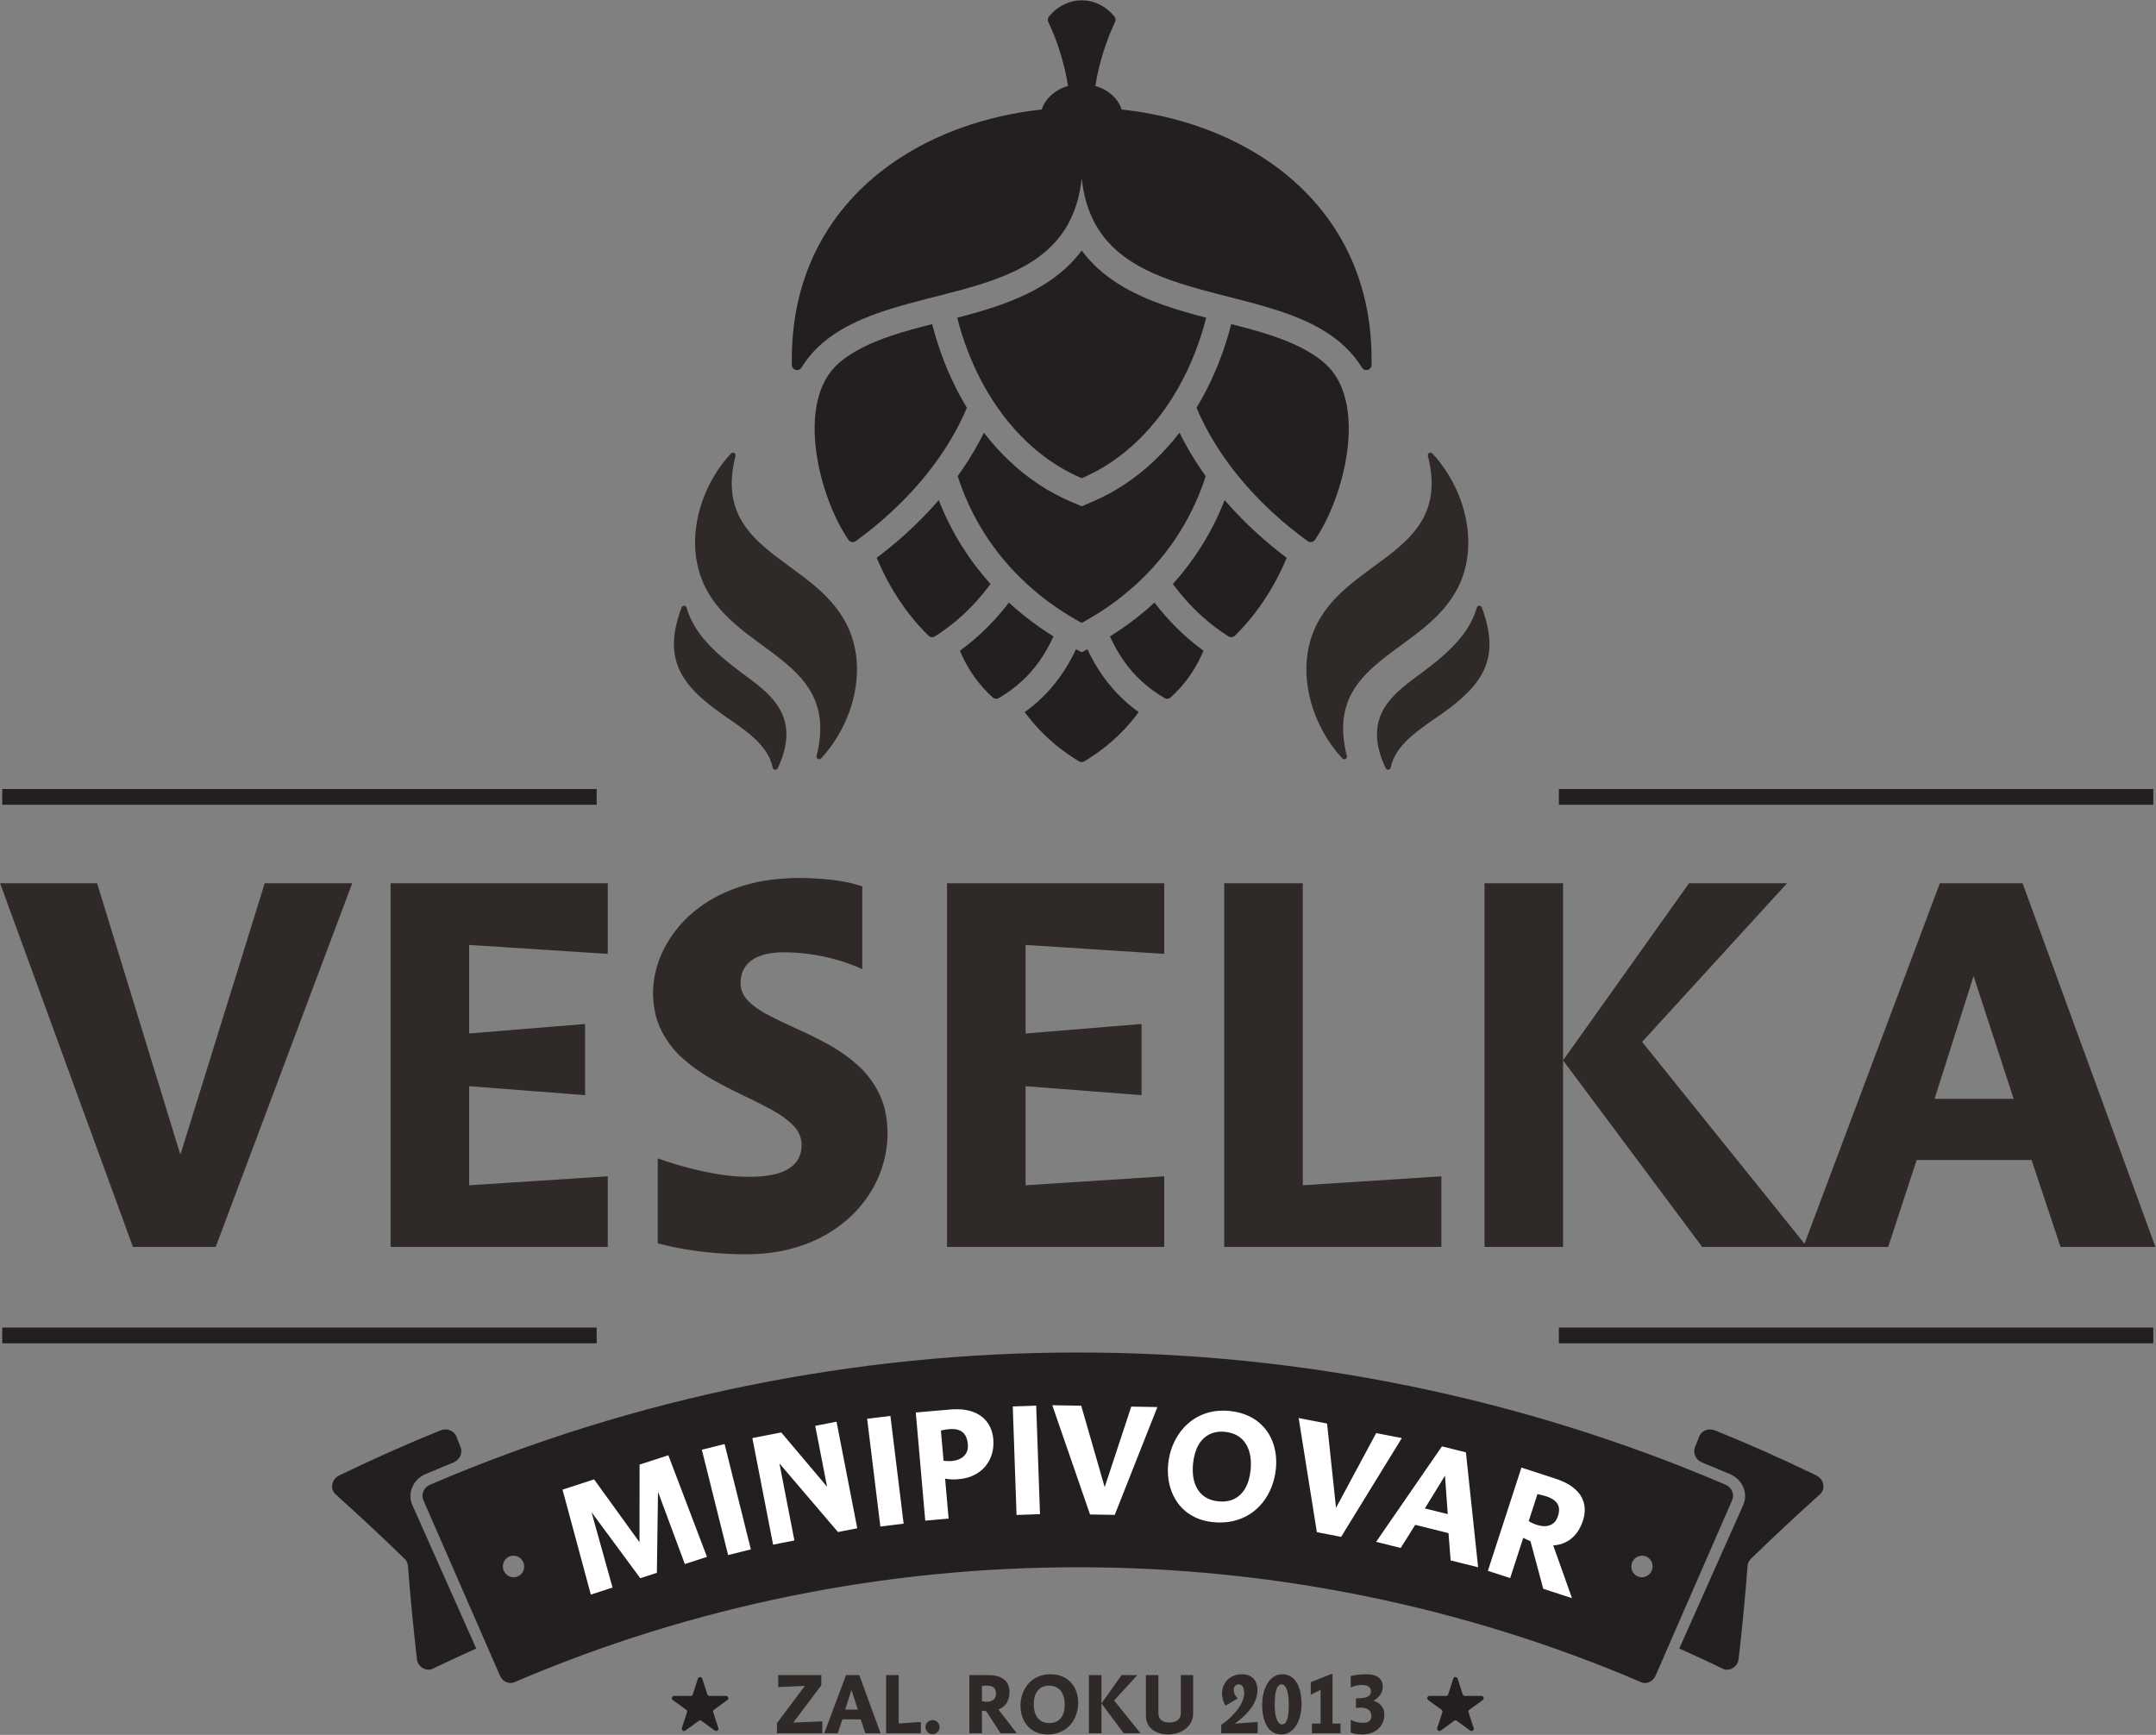 <?xml version="1.0" encoding="UTF-8" standalone="no"?>
<!DOCTYPE svg PUBLIC "-//W3C//DTD SVG 1.1//EN" "http://www.w3.org/Graphics/SVG/1.1/DTD/svg11.dtd">
<svg width="100%" height="100%" viewBox="0 0 886 713" version="1.1" xmlns="http://www.w3.org/2000/svg" xmlns:xlink="http://www.w3.org/1999/xlink" xml:space="preserve" xmlns:serif="http://www.serif.com/" style="fill-rule:evenodd;clip-rule:evenodd;stroke-linejoin:round;stroke-miterlimit:1.414;">
    <rect x="0" y="0" width="886" height="713" fill="#808080" stroke="none"/>
    <g transform="matrix(4.167,0,0,4.167,-542.012,-350.473)">
        <path d="M291.923,250.019C274.431,242.517 255.429,238.67 236.361,238.683C217.295,238.67 198.291,242.517 180.799,250.019C180.272,250.248 179.639,249.964 179.388,249.392L171.825,232.065C171.574,231.491 171.864,230.808 172.469,230.544C192.59,221.914 214.498,217.484 236.361,217.502C258.223,217.484 280.131,221.914 300.251,230.544C300.858,230.808 301.148,231.491 300.896,232.064L293.335,249.392C293.083,249.964 292.448,250.248 291.923,250.019ZM179.742,238.997C179.963,239.543 180.573,239.812 181.108,239.596C181.643,239.388 181.909,238.777 181.697,238.227C181.486,237.676 180.872,237.399 180.326,237.611C179.784,237.831 179.522,238.45 179.742,238.997ZM292.393,237.611C291.85,237.399 291.234,237.676 291.022,238.227C290.813,238.777 291.077,239.388 291.612,239.596C292.146,239.812 292.759,239.543 292.978,238.997C293.2,238.45 292.937,237.831 292.393,237.611" style="fill:rgb(35,31,32);"/>
    </g>
    <g transform="matrix(4.167,0,0,4.167,-542.012,-325.324)">
        <path d="M175.496,220.804L175.075,219.745C174.843,219.162 174.141,218.896 173.511,219.149C170.137,220.513 166.815,221.998 163.54,223.584C163.166,223.766 162.919,224.078 162.844,224.464C162.772,224.849 162.892,225.202 163.179,225.464C165.496,227.547 167.755,229.652 169.973,231.81C170.174,232.008 170.287,232.246 170.308,232.531C170.541,235.602 170.841,238.67 171.191,241.707C171.235,242.085 171.44,242.398 171.764,242.591C172.093,242.782 172.449,242.801 172.776,242.642C174.185,241.955 175.609,241.302 177.038,240.66L170.737,226.507C170.223,225.361 170.798,223.994 172.024,223.464L174.796,222.31C175.411,222.063 175.725,221.386 175.496,220.804ZM299.947,242.643C300.274,242.801 300.631,242.784 300.957,242.589C301.284,242.397 301.487,242.086 301.531,241.707C301.883,238.67 302.182,235.602 302.415,232.531C302.437,232.246 302.547,232.01 302.751,231.81C304.966,229.652 307.228,227.547 309.543,225.462C309.832,225.202 309.95,224.849 309.876,224.462C309.804,224.077 309.557,223.766 309.183,223.584C305.909,221.998 302.585,220.513 299.211,219.149C298.582,218.895 297.88,219.162 297.649,219.745L297.228,220.804C296.998,221.386 297.312,222.063 297.928,222.311L300.698,223.463C301.924,223.994 302.501,225.36 301.987,226.507L295.684,240.659C297.115,241.302 298.539,241.955 299.947,242.643" style="fill:rgb(35,31,32);"/>
    </g>
    <g transform="matrix(4.167,0,0,4.167,-542.012,-197.855)">
        <path d="M199.329,213.042L199.83,214.59C199.862,214.683 199.947,214.748 200.048,214.748L201.671,214.745C201.772,214.745 201.859,214.806 201.889,214.899C201.92,214.996 201.887,215.097 201.805,215.156L200.487,216.107C200.409,216.166 200.374,216.269 200.408,216.362L200.91,217.906C200.943,218.002 200.91,218.102 200.828,218.161C200.749,218.219 200.642,218.219 200.561,218.161L199.248,217.204C199.168,217.144 199.063,217.144 198.98,217.204L197.669,218.16C197.587,218.219 197.483,218.219 197.401,218.161C197.321,218.102 197.288,218.003 197.319,217.906L197.824,216.362C197.854,216.268 197.822,216.166 197.741,216.107L196.425,215.156C196.343,215.097 196.31,214.996 196.341,214.899C196.375,214.804 196.46,214.745 196.558,214.745L198.183,214.748C198.283,214.748 198.369,214.683 198.401,214.59L198.897,213.042C198.93,212.948 199.015,212.884 199.113,212.884C199.215,212.886 199.301,212.948 199.329,213.042ZM273.824,213.042L274.323,214.59C274.353,214.683 274.44,214.748 274.539,214.748L276.163,214.745C276.263,214.745 276.35,214.806 276.38,214.899C276.411,214.996 276.38,215.097 276.298,215.156L274.982,216.107C274.901,216.166 274.869,216.269 274.899,216.362L275.405,217.906C275.435,218.002 275.403,218.102 275.321,218.161C275.242,218.219 275.135,218.219 275.054,218.161L273.743,217.204C273.661,217.144 273.555,217.144 273.475,217.204L272.162,218.16C272.08,218.219 271.974,218.219 271.892,218.161C271.815,218.102 271.779,218.003 271.813,217.906L272.317,216.362C272.347,216.268 272.315,216.166 272.234,216.107L270.919,215.156C270.838,215.097 270.803,214.996 270.834,214.899C270.866,214.804 270.951,214.745 271.052,214.745L272.676,214.748C272.777,214.748 272.862,214.683 272.893,214.59L273.392,213.042C273.422,212.948 273.506,212.884 273.608,212.884C273.707,212.886 273.792,212.948 273.824,213.042Z" style="fill:rgb(35,31,32);"/>
    </g>
    <g transform="matrix(4.167,0,0,4.167,-542.012,-1446.27)">
        <path d="M255.581,363.274C253.453,361.761 251.075,360.556 248.549,359.655C246.124,358.79 243.562,358.208 240.952,357.907L240.685,357.877C240.344,356.793 239.363,355.921 238.094,355.554C238.434,353.46 239.053,351.356 240.039,349.239C240.123,349.056 240.097,348.854 239.969,348.7C239.095,347.636 237.922,347.105 236.749,347.106C235.575,347.106 234.403,347.636 233.528,348.7C233.4,348.854 233.373,349.056 233.458,349.239C234.444,351.356 235.064,353.46 235.403,355.554C234.134,355.921 233.153,356.793 232.812,357.877L232.545,357.907C229.935,358.208 227.374,358.79 224.948,359.655C222.423,360.555 220.044,361.761 217.916,363.274C211.984,367.493 207.998,374.092 208.164,383.074C208.168,383.304 208.318,383.495 208.539,383.558C208.76,383.619 208.988,383.528 209.109,383.332C211.019,380.235 214.285,378.669 217.916,377.538C220.197,376.827 222.622,376.288 224.948,375.648C227.772,374.872 230.448,373.948 232.545,372.394C234.789,370.73 236.368,368.345 236.749,364.644C237.129,368.345 238.708,370.73 240.952,372.394C243.049,373.948 245.725,374.872 248.549,375.647C250.875,376.287 253.299,376.827 255.58,377.538C259.212,378.669 262.478,380.235 264.388,383.332C264.51,383.528 264.737,383.619 264.958,383.558C265.18,383.495 265.329,383.304 265.333,383.074C265.498,374.092 261.514,367.493 255.581,363.274" style="fill:rgb(35,31,32);"/>
    </g>
    <g transform="matrix(4.167,0,0,4.167,-542.012,-1242.58)">
        <path d="M255.581,331.326C254.2,330.859 252.786,330.491 251.495,330.163C250.842,332.729 249.856,335.259 248.549,337.596C248.395,337.869 248.237,338.142 248.074,338.412C248.223,338.767 248.382,339.121 248.549,339.471C250.191,342.914 252.678,346.069 255.58,348.743C256.68,349.755 257.836,350.699 259.031,351.563C259.146,351.646 259.276,351.675 259.417,351.652C259.557,351.627 259.669,351.555 259.75,351.439C262.65,347.232 265.054,337.84 260.72,334.025C259.355,332.822 257.499,331.977 255.581,331.326" style="fill:rgb(35,31,32);"/>
    </g>
    <g transform="matrix(4.167,0,0,4.167,-542.012,-1131.04)">
        <path d="M250.845,320.75C250.218,322.361 249.448,323.886 248.549,325.316C247.717,326.636 246.777,327.878 245.737,329.032C246.585,330.164 247.516,331.21 248.549,332.151C249.373,332.902 250.261,333.585 251.224,334.193C251.426,334.319 251.68,334.293 251.852,334.126C253.228,332.789 254.502,331.147 255.58,329.262C256.09,328.373 256.555,327.431 256.967,326.441C256.498,326.09 256.036,325.729 255.58,325.354C253.889,323.967 252.289,322.424 250.845,320.75" style="fill:rgb(35,31,32);"/>
    </g>
    <g transform="matrix(4.167,0,0,4.167,-542.012,-1299.14)">
        <path d="M249.023,343.105L248.549,342.98C245.94,342.288 243.275,341.464 240.952,340.124C240.011,339.583 239.127,338.957 238.323,338.22C237.731,337.675 237.206,337.094 236.749,336.479C236.291,337.094 235.767,337.675 235.173,338.22C234.371,338.956 233.486,339.583 232.545,340.124C230.222,341.465 227.557,342.288 224.948,342.98L224.474,343.105C224.617,343.668 224.775,344.223 224.948,344.767C226.487,349.621 229.154,353.67 232.545,356.399C233.847,357.447 235.256,358.302 236.749,358.932C238.241,358.302 239.649,357.448 240.952,356.399C244.343,353.67 247.01,349.622 248.549,344.767C248.721,344.223 248.88,343.668 249.023,343.105" style="fill:rgb(35,31,32);"/>
    </g>
    <g transform="matrix(4.167,0,0,4.167,-542.012,-1063.6)">
        <path d="M243.924,314.679C242.993,315.537 242,316.337 240.952,317.073C240.49,317.398 240.016,317.71 239.533,318.011C239.928,318.871 240.387,319.705 240.952,320.497C241.909,321.841 243.167,323.062 244.921,324.091C245.117,324.204 245.354,324.182 245.521,324.029C246.785,322.89 247.801,321.519 248.549,319.897C248.622,319.741 248.691,319.58 248.758,319.418L248.549,319.265C246.796,317.967 245.268,316.419 243.924,314.679" style="fill:rgb(35,31,32);"/>
    </g>
    <g transform="matrix(4.167,0,0,4.167,-542.012,-1164.8)">
        <path d="M237.741,329.04L236.749,329.459L235.757,329.04C234.622,328.561 233.552,327.983 232.545,327.321C230.451,325.94 228.634,324.191 227.105,322.204C226.481,323.473 225.755,324.699 224.948,325.877C224.808,326.082 224.665,326.286 224.519,326.489C224.652,326.903 224.795,327.312 224.948,327.715C226.549,331.935 229.197,335.449 232.545,338.164C233.847,339.22 235.255,340.156 236.749,340.965C238.241,340.155 239.65,339.22 240.952,338.164C244.3,335.449 246.948,331.937 248.549,327.715C248.701,327.313 248.845,326.903 248.978,326.489C248.833,326.286 248.689,326.082 248.549,325.877C247.742,324.698 247.016,323.473 246.393,322.204C244.863,324.19 243.047,325.94 240.952,327.321C239.946,327.983 238.875,328.561 237.741,329.04" style="fill:rgb(35,31,32);"/>
    </g>
    <g transform="matrix(4.167,0,0,4.167,-542.012,-1018.59)">
        <path d="M237.308,308.476L236.749,308.777L236.189,308.476C235.25,310.465 234.066,312.134 232.545,313.525C232.103,313.932 231.63,314.313 231.127,314.674C231.571,315.274 232.044,315.841 232.545,316.373C233.698,317.598 235.006,318.643 236.486,319.53C236.569,319.581 236.658,319.605 236.749,319.605C236.839,319.605 236.928,319.581 237.011,319.53C238.491,318.643 239.799,317.598 240.952,316.373C241.454,315.841 241.926,315.274 242.37,314.674C241.867,314.313 241.395,313.932 240.952,313.525C239.431,312.133 238.247,310.466 237.308,308.476" style="fill:rgb(35,31,32);"/>
    </g>
    <g transform="matrix(4.167,0,0,4.167,-542.012,-1063.6)">
        <path d="M233.964,318.01C233.48,317.709 233.007,317.397 232.545,317.072C231.496,316.335 230.503,315.537 229.573,314.679C228.228,316.419 226.701,317.967 224.948,319.265L224.738,319.418C224.806,319.58 224.876,319.741 224.948,319.897C225.696,321.518 226.712,322.89 227.976,324.028C228.143,324.181 228.381,324.204 228.576,324.091C230.329,323.062 231.588,321.841 232.545,320.497C233.11,319.704 233.569,318.871 233.964,318.01" style="fill:rgb(35,31,32);"/>
    </g>
    <g transform="matrix(4.167,0,0,4.167,-542.012,-1131.04)">
        <path d="M227.76,329.032C226.72,327.878 225.779,326.636 224.948,325.316C224.049,323.886 223.279,322.361 222.651,320.75C221.209,322.423 219.608,323.967 217.916,325.354C217.461,325.728 216.999,326.09 216.53,326.441C216.943,327.431 217.407,328.373 217.916,329.262C218.995,331.147 220.269,332.789 221.645,334.126C221.817,334.293 222.072,334.319 222.273,334.192C223.236,333.585 224.125,332.902 224.948,332.151C225.981,331.21 226.912,330.163 227.76,329.032" style="fill:rgb(35,31,32);"/>
    </g>
    <g transform="matrix(4.167,0,0,4.167,-542.012,-1242.58)">
        <path d="M224.948,339.47C225.115,339.121 225.274,338.767 225.423,338.412C225.26,338.142 225.102,337.869 224.948,337.596C223.641,335.259 222.655,332.729 222.002,330.163C220.711,330.49 219.297,330.859 217.916,331.326C215.998,331.977 214.143,332.822 212.776,334.025C208.443,337.84 210.847,347.232 213.747,351.439C213.828,351.555 213.94,351.627 214.08,351.652C214.221,351.675 214.351,351.646 214.467,351.563C215.661,350.699 216.818,349.755 217.916,348.743C220.818,346.07 223.306,342.914 224.948,339.47" style="fill:rgb(35,31,32);"/>
    </g>
    <g transform="matrix(4.167,0,0,4.167,-542.012,-1096.3)">
        <path d="M197.29,323.004C195.461,327.906 197.022,330.528 201.246,333.498C203.455,335.049 205.79,336.465 206.279,338.801C206.305,338.915 206.392,338.995 206.505,339.008C206.618,339.02 206.722,338.963 206.77,338.859C208.845,334.445 206.828,332.143 204.216,330.198C201.575,328.226 198.684,326.174 197.782,323.023C197.752,322.913 197.656,322.839 197.543,322.835C197.428,322.83 197.328,322.896 197.29,323.004ZM202.605,308.059C200.199,317.567 210.273,318.058 213.591,324.712C215.726,328.994 214.23,334.471 211.043,337.892C210.961,337.979 210.834,338 210.728,337.942C210.622,337.885 210.568,337.767 210.599,337.649C213.01,328.142 202.933,327.651 199.62,320.998C197.486,316.714 198.976,311.238 202.164,307.819C202.246,307.731 202.372,307.71 202.48,307.765C202.586,307.826 202.637,307.944 202.605,308.06L202.605,308.059Z" style="fill:rgb(47,41,39);"/>
    </g>
    <g transform="matrix(4.167,0,0,4.167,-542.012,-1096.3)">
        <path d="M276.208,323.004C278.036,327.906 276.476,330.528 272.252,333.498C270.043,335.049 267.708,336.465 267.219,338.801C267.193,338.915 267.106,338.995 266.992,339.008C266.88,339.02 266.775,338.963 266.728,338.859C264.652,334.445 266.67,332.143 269.281,330.198C271.923,328.226 274.814,326.174 275.715,323.023C275.746,322.913 275.842,322.839 275.955,322.835C276.07,322.83 276.17,322.896 276.208,323.004ZM270.892,308.059C273.299,317.567 263.225,318.058 259.907,324.712C257.772,328.994 259.268,334.471 262.455,337.892C262.537,337.979 262.664,338 262.77,337.942C262.876,337.885 262.93,337.767 262.898,337.649C260.487,328.142 270.564,327.651 273.878,320.998C276.011,316.714 274.521,311.238 271.334,307.819C271.251,307.731 271.125,307.71 271.018,307.765C270.912,307.826 270.86,307.944 270.892,308.06L270.892,308.059Z" style="fill:rgb(47,41,39);"/>
    </g>
    <g transform="matrix(4.167,0,0,4.167,-542.012,-197.911)">
        <path d="M206.696,217.438L206.696,218.445L211.171,218.445L211.171,217.264L208.31,217.388L211.072,213.712L211.072,212.705L206.821,212.705L206.821,213.886L209.45,213.77L206.696,217.438ZM213.509,212.705L211.355,218.445L212.694,218.445L213.143,217.072L214.956,217.072L215.414,218.445L216.911,218.445L214.815,212.705L213.509,212.705ZM214.041,214.169L214.674,216.107L213.426,216.107L214.041,214.169ZM217.46,212.705L217.46,218.445L220.888,218.445L220.888,217.33L218.7,217.472L218.7,212.705L217.46,212.705ZM221.337,217.829C221.338,217.961 221.371,218.08 221.435,218.187C221.499,218.292 221.584,218.377 221.69,218.439C221.797,218.503 221.915,218.535 222.044,218.536C222.17,218.535 222.285,218.503 222.389,218.439C222.493,218.377 222.576,218.292 222.639,218.187C222.701,218.08 222.733,217.961 222.734,217.829C222.733,217.701 222.701,217.584 222.639,217.48C222.576,217.376 222.493,217.294 222.389,217.233C222.285,217.172 222.17,217.14 222.044,217.139C221.915,217.14 221.797,217.172 221.69,217.233C221.584,217.294 221.499,217.376 221.435,217.48C221.371,217.584 221.338,217.701 221.337,217.829ZM227.559,212.705L225.671,212.705L225.671,218.445L226.911,218.445L226.911,216.207C226.981,216.22 227.051,216.229 227.118,216.238C227.186,216.246 227.256,216.253 227.326,216.257L228.749,218.445L230.346,218.445L228.541,216.099C228.761,216.013 228.953,215.893 229.115,215.736C229.279,215.579 229.405,215.386 229.495,215.159C229.584,214.932 229.629,214.668 229.631,214.369C229.632,214.161 229.6,213.959 229.532,213.762C229.466,213.565 229.353,213.387 229.197,213.228C229.04,213.07 228.828,212.944 228.56,212.849C228.293,212.755 227.959,212.708 227.559,212.705ZM226.911,213.778C226.998,213.766 227.081,213.758 227.16,213.752C227.239,213.748 227.314,213.745 227.385,213.745C227.602,213.745 227.78,213.775 227.914,213.838C228.049,213.899 228.147,213.989 228.208,214.107C228.271,214.226 228.301,214.372 228.3,214.544C228.298,214.69 228.273,214.815 228.222,214.916C228.172,215.018 228.103,215.098 228.017,215.16C227.931,215.221 227.832,215.266 227.724,215.294C227.615,215.321 227.502,215.334 227.385,215.334C227.301,215.334 227.218,215.33 227.138,215.32C227.057,215.311 226.981,215.296 226.911,215.275L226.911,213.778ZM233.532,213.745C233.791,213.746 234.019,213.794 234.213,213.885C234.407,213.978 234.568,214.108 234.695,214.276C234.824,214.445 234.92,214.643 234.984,214.872C235.047,215.099 235.079,215.352 235.079,215.625C235.078,216.019 235.015,216.352 234.891,216.62C234.767,216.889 234.591,217.093 234.364,217.23C234.135,217.369 233.863,217.438 233.549,217.438C233.291,217.437 233.066,217.391 232.875,217.301C232.682,217.21 232.523,217.081 232.396,216.916C232.27,216.749 232.175,216.552 232.112,216.327C232.05,216.099 232.018,215.848 232.018,215.575C232.019,215.185 232.08,214.855 232.201,214.582C232.323,214.311 232.496,214.104 232.722,213.961C232.947,213.818 233.217,213.746 233.532,213.745ZM233.657,212.622C233.277,212.623 232.932,212.682 232.622,212.792C232.312,212.905 232.039,213.06 231.8,213.258C231.563,213.456 231.363,213.687 231.203,213.947C231.041,214.209 230.919,214.491 230.837,214.79C230.753,215.091 230.712,215.4 230.712,215.717C230.712,216.026 230.749,216.321 230.826,216.604C230.901,216.885 231.011,217.144 231.159,217.383C231.304,217.62 231.486,217.827 231.7,218.003C231.915,218.179 232.162,218.316 232.442,218.413C232.722,218.51 233.033,218.56 233.374,218.561C233.762,218.56 234.114,218.504 234.433,218.396C234.751,218.288 235.032,218.136 235.278,217.94C235.522,217.745 235.727,217.516 235.894,217.254C236.061,216.99 236.187,216.704 236.273,216.393C236.359,216.081 236.402,215.757 236.402,215.417C236.402,215.123 236.366,214.839 236.292,214.564C236.22,214.29 236.111,214.036 235.965,213.8C235.82,213.566 235.637,213.361 235.418,213.185C235.199,213.007 234.942,212.87 234.648,212.772C234.356,212.673 234.024,212.623 233.657,212.622ZM240.686,212.705L238.698,215.5L238.698,212.705L237.458,212.705L237.458,218.445L238.698,218.445L238.698,215.5L240.894,218.445L242.549,218.445L239.946,215.209L242.233,212.705L240.686,212.705ZM243.082,212.705L243.082,216.715C243.083,216.967 243.123,217.193 243.204,217.393C243.283,217.591 243.392,217.764 243.534,217.911C243.675,218.058 243.837,218.179 244.023,218.276C244.209,218.371 244.409,218.443 244.622,218.491C244.834,218.538 245.053,218.561 245.278,218.561C245.529,218.561 245.774,218.531 246.013,218.471C246.253,218.412 246.476,218.324 246.684,218.208C246.892,218.091 247.075,217.95 247.233,217.782C247.391,217.613 247.514,217.42 247.604,217.203C247.693,216.985 247.739,216.745 247.74,216.482L247.74,212.705L246.526,212.705L246.526,216.465C246.524,216.629 246.495,216.769 246.436,216.885C246.376,217.002 246.296,217.096 246.192,217.169C246.086,217.242 245.967,217.295 245.831,217.33C245.695,217.363 245.55,217.38 245.394,217.38C245.185,217.382 244.999,217.35 244.837,217.286C244.675,217.222 244.547,217.121 244.455,216.981C244.362,216.841 244.314,216.658 244.313,216.432L244.313,212.705L243.082,212.705ZM252.557,212.622C252.246,212.623 251.969,212.676 251.726,212.777C251.482,212.879 251.276,213.017 251.107,213.193C250.936,213.371 250.807,213.573 250.718,213.8C250.631,214.029 250.586,214.272 250.586,214.527C250.586,214.724 250.615,214.923 250.673,215.124C250.731,215.327 250.819,215.524 250.935,215.717L252.141,215.001C251.997,214.865 251.894,214.726 251.832,214.582C251.771,214.44 251.74,214.304 251.742,214.178C251.742,214.068 251.761,213.972 251.8,213.889C251.839,213.806 251.893,213.739 251.964,213.692C252.034,213.645 252.119,213.621 252.216,213.62C252.323,213.62 252.417,213.648 252.501,213.707C252.585,213.766 252.65,213.859 252.699,213.985C252.747,214.111 252.772,214.275 252.773,214.477C252.773,214.69 252.726,214.925 252.633,215.177C252.539,215.431 252.397,215.696 252.21,215.97C252.022,216.245 251.786,216.522 251.503,216.801C251.22,217.078 250.889,217.35 250.511,217.613L250.511,218.445L254.104,218.445L254.104,217.33L251.85,217.488C252.184,217.253 252.488,217.006 252.759,216.748C253.032,216.489 253.267,216.221 253.464,215.942C253.66,215.664 253.812,215.377 253.919,215.081C254.024,214.788 254.078,214.485 254.079,214.178C254.079,213.866 254.021,213.592 253.905,213.36C253.788,213.128 253.617,212.948 253.392,212.819C253.166,212.69 252.887,212.623 252.557,212.622ZM256.525,212.622C256.28,212.623 256.055,212.676 255.85,212.778C255.644,212.88 255.462,213.025 255.299,213.211C255.139,213.397 255.003,213.616 254.891,213.868C254.778,214.121 254.692,214.398 254.634,214.699C254.576,215.001 254.545,215.317 254.545,215.65C254.545,215.978 254.569,216.289 254.617,216.581C254.667,216.874 254.741,217.142 254.839,217.383C254.939,217.624 255.064,217.832 255.215,218.008C255.367,218.184 255.545,218.32 255.75,218.416C255.955,218.512 256.19,218.56 256.45,218.561C256.696,218.56 256.92,218.509 257.125,218.407C257.331,218.306 257.514,218.163 257.676,217.979C257.836,217.795 257.972,217.578 258.085,217.329C258.197,217.079 258.283,216.805 258.341,216.508C258.399,216.21 258.43,215.895 258.43,215.567C258.43,215.234 258.406,214.921 258.358,214.625C258.308,214.329 258.234,214.06 258.136,213.816C258.036,213.57 257.911,213.36 257.76,213.182C257.608,213.003 257.43,212.866 257.225,212.769C257.02,212.672 256.786,212.623 256.525,212.622ZM256.467,213.62C256.582,213.621 256.683,213.67 256.77,213.767C256.858,213.864 256.933,214.003 256.992,214.182C257.052,214.36 257.097,214.574 257.128,214.821C257.159,215.068 257.174,215.341 257.174,215.641C257.174,216.103 257.146,216.475 257.092,216.759C257.038,217.043 256.96,217.25 256.859,217.38C256.759,217.509 256.639,217.573 256.5,217.572C256.383,217.57 256.281,217.523 256.192,217.429C256.102,217.333 256.029,217.199 255.968,217.024C255.907,216.848 255.862,216.638 255.831,216.396C255.8,216.153 255.784,215.882 255.784,215.583C255.786,215.119 255.814,214.742 255.869,214.453C255.925,214.164 256.004,213.953 256.105,213.818C256.207,213.685 256.327,213.619 256.467,213.62ZM259.453,217.488L259.453,218.445L262.273,218.445L262.273,217.488L261.483,217.488L261.483,212.555L259.337,213.404L259.337,214.643L260.31,214.161L260.31,217.488L259.453,217.488ZM263.28,213.928C263.367,213.884 263.473,213.842 263.596,213.805C263.718,213.767 263.85,213.737 263.99,213.713C264.131,213.691 264.271,213.678 264.411,213.678C264.573,213.678 264.72,213.701 264.849,213.745C264.98,213.789 265.084,213.859 265.16,213.953C265.236,214.047 265.275,214.169 265.276,214.319C265.276,214.489 265.221,214.625 265.109,214.725C264.998,214.825 264.831,214.896 264.612,214.939C264.392,214.982 264.12,215.003 263.795,215.001L263.795,215.949C263.875,215.937 263.952,215.929 264.027,215.923C264.103,215.919 264.178,215.916 264.253,215.916C264.507,215.918 264.712,215.955 264.869,216.027C265.025,216.099 265.141,216.198 265.213,216.324C265.283,216.45 265.319,216.594 265.318,216.756C265.317,216.906 265.283,217.029 265.215,217.127C265.147,217.223 265.053,217.295 264.93,217.343C264.806,217.39 264.662,217.413 264.494,217.413C264.295,217.415 264.092,217.393 263.887,217.348C263.683,217.303 263.481,217.225 263.28,217.114L263.28,218.37C263.423,218.428 263.59,218.476 263.785,218.509C263.977,218.543 264.189,218.56 264.419,218.561C264.765,218.559 265.073,218.506 265.343,218.402C265.612,218.298 265.84,218.157 266.028,217.976C266.213,217.796 266.355,217.589 266.452,217.358C266.549,217.127 266.599,216.881 266.599,216.623C266.598,216.281 266.506,215.992 266.326,215.758C266.144,215.524 265.881,215.352 265.534,215.242C265.823,215.063 266.046,214.857 266.202,214.624C266.359,214.391 266.439,214.132 266.441,213.845C266.442,213.608 266.388,213.397 266.277,213.214C266.166,213.031 265.992,212.887 265.753,212.781C265.515,212.677 265.203,212.623 264.819,212.622C264.612,212.622 264.411,212.63 264.218,212.647C264.024,212.664 263.847,212.684 263.686,212.711C263.525,212.737 263.389,212.766 263.28,212.797L263.28,213.928Z" style="fill:rgb(47,41,39);fill-rule:nonzero;"/>
    </g>
    <g transform="matrix(4.167,0,0,4.167,-542.012,-943.604)">
        <rect x="130.292" y="304.265" width="58.622" height="1.552" style="fill:rgb(35,31,32);"/>
    </g>
    <g transform="matrix(4.167,0,0,4.167,-542.012,-943.608)">
        <rect x="283.808" y="304.266" width="58.622" height="1.552" style="fill:rgb(35,31,32);"/>
    </g>
    <g transform="matrix(4.167,0,0,4.167,-542.012,-500.905)">
        <rect x="130.292" y="251.142" width="58.622" height="1.552" style="fill:rgb(35,31,32);"/>
    </g>
    <g transform="matrix(4.167,0,0,4.167,-542.012,-500.9)">
        <rect x="283.808" y="251.141" width="58.622" height="1.552" style="fill:rgb(35,31,32);"/>
    </g>
    <g transform="matrix(4.167,0,0,4.167,-542.012,-364.235)">
        <path d="M185.548,234.33L188.34,244.681L190.481,243.985L188.407,236.55L193.216,243.064L194.854,242.532L194.963,234.533L197.609,241.669L199.793,240.959L195.983,230.939L193.148,231.86L193.14,239.515L188.662,233.318L185.548,234.33ZM199.288,230.392L201.878,240.781L204.122,240.222L201.532,229.833L199.288,230.392ZM204.27,229.243L206.314,239.753L208.416,239.344L206.939,231.744L212.711,238.509L214.615,238.139L212.572,227.629L210.47,228.038L211.637,234.039L207.119,228.689L204.27,229.243ZM215.589,227.342L216.893,237.969L219.188,237.687L217.884,227.06L215.589,227.342ZM223.773,226.425L220.387,226.721L221.32,237.388L223.624,237.186L223.279,233.244C223.522,233.291 223.755,233.317 223.976,233.321C224.2,233.325 224.425,233.318 224.654,233.295C225.205,233.245 225.697,233.111 226.135,232.896C226.571,232.681 226.938,232.397 227.237,232.044C227.533,231.693 227.752,231.287 227.891,230.831C228.028,230.373 228.075,229.875 228.031,229.339C228.006,229.022 227.934,228.709 227.822,228.405C227.707,228.1 227.545,227.819 227.333,227.557C227.117,227.296 226.849,227.073 226.521,226.883C226.193,226.696 225.802,226.562 225.348,226.477C224.894,226.392 224.368,226.376 223.773,226.425ZM222.864,228.498C223.006,228.463 223.144,228.435 223.28,228.413C223.413,228.393 223.557,228.375 223.709,228.362C224.103,228.33 224.431,228.366 224.687,228.477C224.946,228.586 225.142,228.756 225.277,228.991C225.412,229.226 225.494,229.512 225.522,229.855C225.548,230.19 225.498,230.475 225.368,230.71C225.24,230.944 225.049,231.129 224.798,231.263C224.545,231.397 224.248,231.477 223.906,231.507C223.775,231.519 223.642,231.52 223.512,231.513C223.379,231.506 223.251,231.494 223.125,231.482L222.864,228.498ZM229.95,226.126L230.324,236.826L232.635,236.746L232.261,226.045L229.95,226.126ZM233.848,226.003L237.571,236.777L240.007,236.819L244.212,226.184L241.636,226.139L239.015,234.086L236.703,226.053L233.848,226.003ZM250.9,228.629C251.381,228.682 251.793,228.813 252.135,229.021C252.477,229.232 252.75,229.504 252.954,229.841C253.16,230.179 253.299,230.566 253.373,231.003C253.447,231.437 253.457,231.911 253.404,232.418C253.324,233.148 253.144,233.753 252.86,234.228C252.579,234.703 252.212,235.047 251.764,235.257C251.312,235.469 250.794,235.545 250.21,235.484C249.732,235.431 249.324,235.302 248.987,235.098C248.647,234.891 248.377,234.62 248.175,234.29C247.973,233.956 247.834,233.572 247.762,233.141C247.691,232.707 247.681,232.235 247.734,231.729C247.813,231.006 247.99,230.406 248.267,229.923C248.547,229.442 248.908,229.093 249.355,228.872C249.8,228.651 250.316,228.57 250.9,228.629ZM251.35,226.57C250.645,226.498 249.993,226.539 249.398,226.684C248.8,226.832 248.263,227.067 247.782,227.388C247.303,227.71 246.888,228.098 246.539,228.55C246.187,229.004 245.905,229.503 245.695,230.043C245.483,230.584 245.345,231.15 245.284,231.736C245.223,232.31 245.235,232.865 245.321,233.405C245.405,233.941 245.561,234.444 245.787,234.915C246.011,235.383 246.307,235.802 246.671,236.17C247.036,236.539 247.467,236.842 247.967,237.076C248.468,237.311 249.035,237.464 249.667,237.533C250.388,237.606 251.052,237.572 251.665,237.434C252.275,237.295 252.827,237.067 253.32,236.752C253.811,236.437 254.236,236.053 254.598,235.599C254.958,235.143 255.248,234.635 255.469,234.076C255.689,233.514 255.832,232.92 255.898,232.29C255.956,231.745 255.944,231.21 255.861,230.687C255.781,230.164 255.627,229.672 255.403,229.206C255.179,228.743 254.879,228.327 254.507,227.957C254.135,227.585 253.686,227.281 253.16,227.041C252.637,226.801 252.032,226.644 251.35,226.57ZM258.145,227.266L259.94,238.522L262.332,238.987L268.32,229.243L265.791,228.752L261.829,236.123L260.947,227.811L258.145,227.266ZM272.275,230.061L265.785,239.477L268.21,240.082L269.642,237.8L272.924,238.619L273.133,241.309L275.843,241.985L274.639,230.65L272.275,230.061ZM272.578,232.951L272.848,236.744L270.59,236.181L272.578,232.951ZM283.465,233.242L280.115,232.153L276.806,242.336L279.005,243.051L280.295,239.081C280.413,239.144 280.531,239.201 280.647,239.255C280.762,239.309 280.882,239.361 281.004,239.409L282.267,244.111L285.1,245.031L283.25,239.829C283.691,239.804 284.1,239.7 284.478,239.515C284.858,239.332 285.193,239.063 285.484,238.711C285.773,238.359 286.006,237.918 286.181,237.387C286.303,237.02 286.363,236.642 286.357,236.253C286.352,235.866 286.255,235.486 286.069,235.113C285.882,234.742 285.578,234.396 285.158,234.075C284.738,233.753 284.172,233.477 283.465,233.242ZM281.696,234.772C281.858,234.8 282.01,234.833 282.153,234.869C282.296,234.907 282.43,234.945 282.556,234.986C282.942,235.111 283.239,235.268 283.442,235.456C283.645,235.642 283.768,235.858 283.808,236.102C283.85,236.35 283.82,236.626 283.719,236.93C283.632,237.19 283.515,237.397 283.366,237.547C283.219,237.698 283.05,237.8 282.861,237.862C282.674,237.92 282.474,237.942 282.265,237.929C282.056,237.915 281.849,237.873 281.64,237.805C281.492,237.757 281.347,237.701 281.21,237.638C281.072,237.577 280.946,237.506 280.832,237.428L281.696,234.772Z" style="fill:white;fill-rule:nonzero;"/>
    </g>
    <g transform="matrix(4.167,0,0,4.167,-542.012,-722.255)">
        <path d="M130.083,260.441L143.183,296.31L151.344,296.31L164.807,260.441L156.178,260.441L147.861,287.213L139.648,260.441L130.083,260.441ZM168.593,260.441L168.593,296.31L190.01,296.31L190.01,289.344L176.339,290.228L176.339,280.455L187.775,281.339L187.775,274.321L176.339,275.256L176.339,266.523L190.01,267.407L190.01,260.441L168.593,260.441ZM215.109,260.753C214.295,260.467 213.342,260.259 212.267,260.121C211.184,259.991 210.058,259.921 208.871,259.921C206.896,259.93 205.137,260.164 203.578,260.623C202.027,261.074 200.684,261.698 199.532,262.477C198.388,263.248 197.444,264.132 196.699,265.111C195.945,266.09 195.39,267.104 195.018,268.161C194.654,269.218 194.472,270.249 194.472,271.254C194.49,272.666 194.758,273.896 195.286,274.945C195.815,276.002 196.508,276.911 197.375,277.691C198.249,278.471 199.202,279.155 200.242,279.745C201.282,280.334 202.321,280.871 203.361,281.365C204.401,281.85 205.354,282.335 206.228,282.812C207.095,283.288 207.788,283.799 208.316,284.345C208.845,284.891 209.113,285.523 209.131,286.225C209.122,286.988 208.914,287.594 208.49,288.062C208.065,288.53 207.476,288.868 206.705,289.084C205.934,289.292 205.033,289.396 203.985,289.396C203.075,289.396 202.122,289.318 201.117,289.171C200.112,289.015 199.09,288.807 198.05,288.53C197.002,288.261 195.971,287.941 194.94,287.577L194.94,295.946C195.815,296.189 196.751,296.388 197.747,296.553C198.743,296.717 199.748,296.838 200.762,296.917C201.775,296.995 202.746,297.038 203.673,297.038C205.432,297.029 207.043,296.813 208.498,296.379C209.954,295.946 211.245,295.348 212.371,294.577C213.498,293.815 214.451,292.931 215.23,291.917C216.01,290.912 216.599,289.821 216.998,288.66C217.396,287.499 217.604,286.303 217.604,285.081C217.587,283.6 217.318,282.326 216.798,281.243C216.278,280.16 215.585,279.225 214.728,278.445C213.87,277.665 212.926,276.989 211.895,276.409C210.864,275.837 209.841,275.326 208.811,274.867C207.779,274.408 206.835,273.957 205.978,273.515C205.12,273.082 204.427,272.606 203.907,272.094C203.387,271.583 203.118,270.994 203.101,270.318C203.11,269.608 203.283,269.027 203.638,268.577C203.994,268.126 204.487,267.788 205.129,267.572C205.761,267.355 206.506,267.251 207.363,267.251C208.169,267.251 209.01,267.312 209.893,267.424C210.777,267.546 211.661,267.728 212.545,267.979C213.437,268.221 214.286,268.533 215.109,268.915L215.109,260.753ZM223.469,260.441L223.469,296.31L244.886,296.31L244.886,289.344L231.215,290.228L231.215,280.455L242.651,281.339L242.651,274.321L231.215,275.256L231.215,266.523L244.886,267.407L244.886,260.441L223.469,260.441ZM250.803,260.441L250.803,296.31L272.22,296.31L272.22,289.344L258.549,290.228L258.549,260.441L250.803,260.441ZM296.643,260.441L284.219,277.908L284.219,260.441L276.474,260.441L276.474,296.31L284.219,296.31L284.219,277.908L297.943,296.31L308.287,296.31L292.017,276.088L306.312,260.441L296.643,260.441ZM321.378,260.441L307.915,296.31L316.284,296.31L319.091,287.733L330.423,287.733L333.282,296.31L342.639,296.31L329.539,260.441L321.378,260.441ZM324.705,269.59L328.656,281.702L320.858,281.702L324.705,269.59Z" style="fill:rgb(47,41,39);fill-rule:nonzero;"/>
    </g>
</svg>

